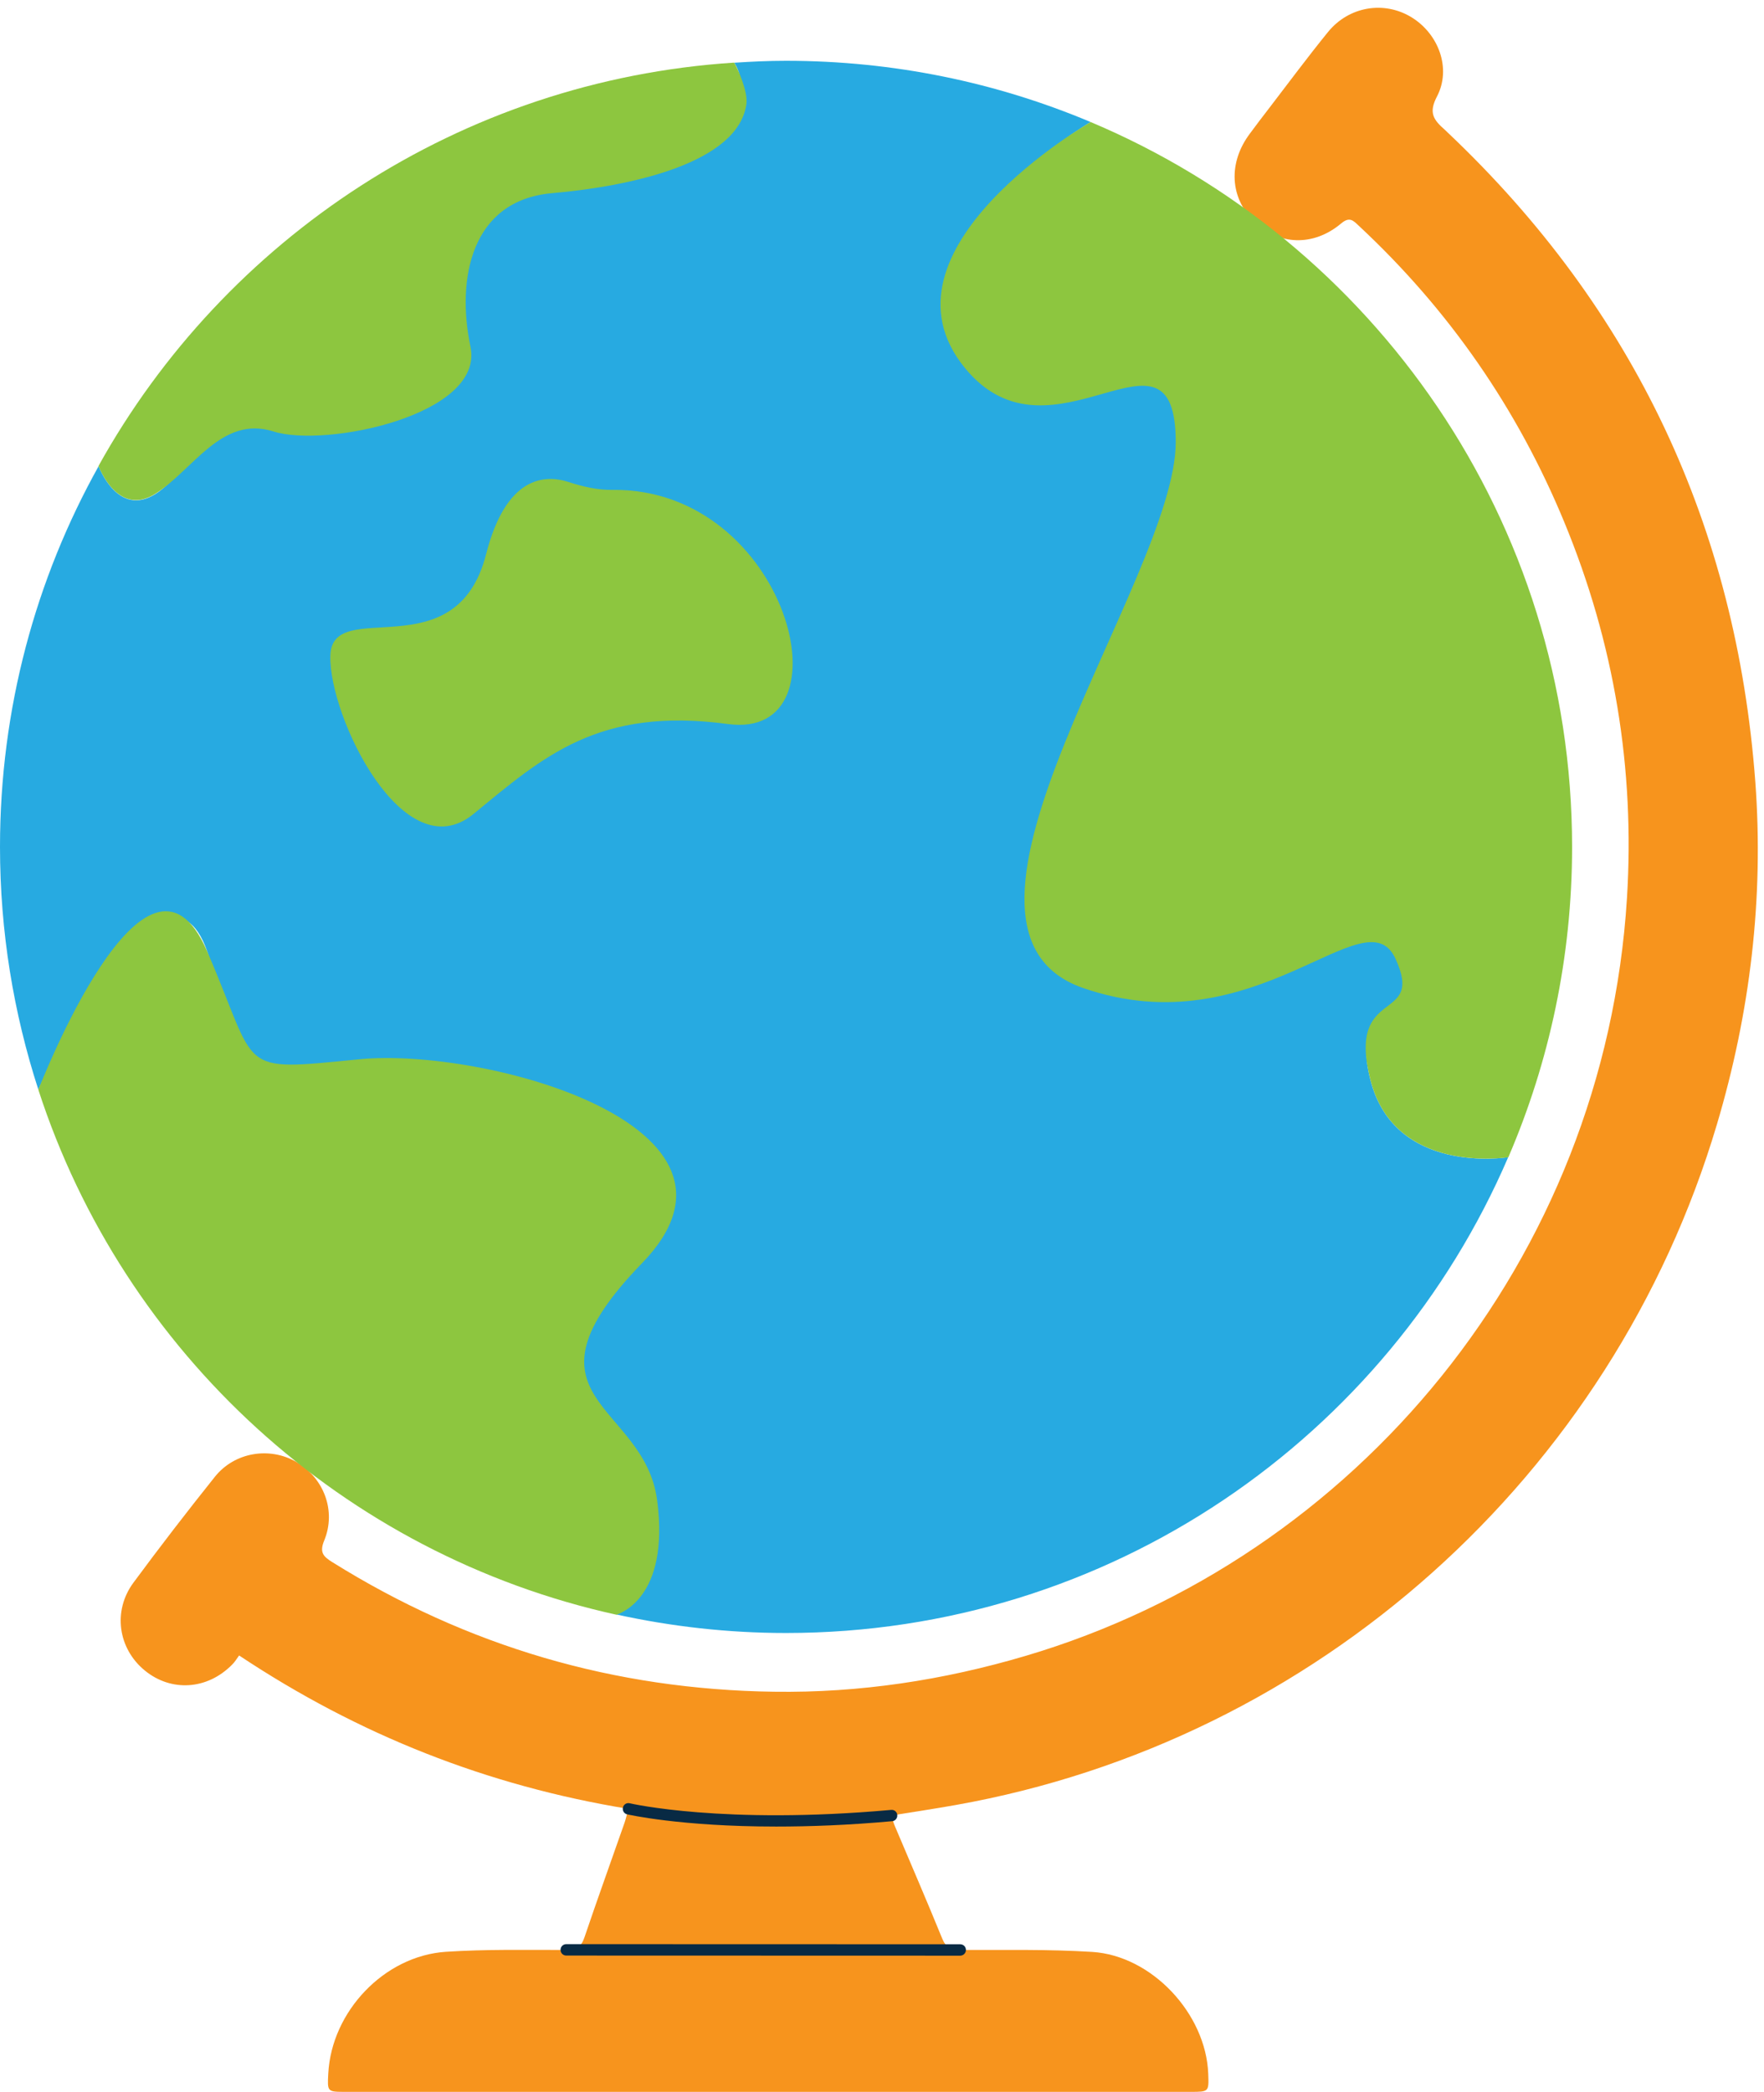 <?xml version="1.0" encoding="UTF-8"?><svg xmlns="http://www.w3.org/2000/svg" xmlns:xlink="http://www.w3.org/1999/xlink" height="183.4" preserveAspectRatio="xMidYMid meet" version="1.0" viewBox="0.0 -0.7 154.7 183.4" width="154.7" zoomAndPan="magnify"><g><g id="change1_1"><path d="M20.97,144.44c10.48,6.97,21.78,11.43,34.14,13.45c-0.14,0.5-0.22,0.87-0.34,1.22 c-1.17,3.35-2.38,6.69-3.52,10.06c-0.29,0.85-0.73,1.09-1.6,1.09c-3.52,0-7.04-0.07-10.55,0.16c-5.41,0.36-10.02,5.24-10.31,10.66 c-0.09,1.62-0.09,1.62,1.5,1.62c9.59,0,19.18,0,28.77,0c15.12,0,30.24,0,45.36,0c1.6,0,1.6,0,1.54-1.59 c-0.2-5.25-4.93-10.35-10.18-10.68c-3.85-0.24-7.73-0.16-11.59-0.17c-0.8,0-1.24-0.22-1.56-1c-1.34-3.29-2.75-6.55-4.14-9.83 c-0.12-0.27-0.19-0.56-0.32-0.96c1.94-0.31,3.8-0.59,5.65-0.92c31.63-5.62,57.59-28.85,66.75-59.67 c2.92-9.81,4.12-19.83,3.37-30.01c-1.67-22.42-10.61-41.46-26.98-56.95c-0.08-0.08-0.17-0.16-0.25-0.24 c-1.02-0.89-1.43-1.51-0.69-2.92c1.28-2.45,0.15-5.49-2.24-6.95c-2.4-1.46-5.48-0.96-7.32,1.3c-1.78,2.19-3.46,4.46-5.18,6.7 c-0.57,0.74-1.13,1.47-1.68,2.22c-1.9,2.54-1.75,5.6,0.38,7.68c2.15,2.11,5.21,2.23,7.65,0.17c0.74-0.62,1.07-0.22,1.53,0.21 c7.9,7.36,13.91,16.02,18.03,26c4.37,10.57,6.2,21.59,5.49,32.98c-1.98,31.66-23.75,57.84-52.75,66.41 c-7.2,2.13-14.55,3.25-22.05,3.14c-13.96-0.19-26.89-3.96-38.75-11.37c-0.77-0.48-1.13-0.84-0.7-1.88c1.08-2.61-0.03-5.5-2.45-6.9 c-2.34-1.35-5.41-0.86-7.14,1.31c-2.44,3.05-4.82,6.14-7.14,9.28c-1.83,2.48-1.35,5.78,1,7.7c2.32,1.9,5.48,1.69,7.65-0.51 C20.58,145.03,20.74,144.76,20.97,144.44z" fill="#F7941D"/></g><g id="change2_2"><path d="M68.07,159.44c-8.43,0-13.01-1.06-13.07-1.07c-0.27-0.06-0.43-0.33-0.37-0.6c0.06-0.27,0.33-0.44,0.6-0.37 c0.08,0.02,8.24,1.9,22.92,0.58c0.29-0.03,0.52,0.18,0.54,0.45c0.02,0.28-0.18,0.52-0.45,0.54C74.4,159.32,71,159.44,68.07,159.44 z" fill="#082A44"/></g><g id="change2_1"><path d="M84.21,170.76L84.21,170.76l-34.55-0.01c-0.28,0-0.5-0.22-0.5-0.5s0.22-0.5,0.5-0.5l0,0l34.55,0.01 c0.28,0,0.5,0.22,0.5,0.5S84.48,170.76,84.21,170.76z" fill="#082A44"/></g></g><g><g id="change3_1"><path d="M120.19,94c-2.16-8.39,6.23-5.51,3.6-11.27s-12.95,7.19-28.13,1.92s8.71-34.52,8.71-46.51 S91.9,40.06,85.42,29.9C78.96,19.74,95.61,10.02,95.65,10c-8.22-3.46-17.25-5.37-26.72-5.37c-1.53,0-3.04,0.07-4.54,0.17 c0.29,0.45,0.48,0.94,0.52,1.47c0.42,5.19-9.76,8.1-16.82,8.72c-7.06,0.62-8.93,8.93-7.68,14.92c1.25,5.99-12.25,6.89-16.82,5.44 c-4.57-1.45-6.65,5.19-9.97,7.27c-3.28,2.05-4.93-2.34-4.97-2.45C3.14,50.04,0,61.43,0,73.55c0,7.43,1.19,14.57,3.36,21.27 c0.14-0.29,10.97-23.01,14.8-12.14c3.86,10.94,1.07,11.37,12.01,10.29c10.94-1.07,36.58,4.5,24.94,16.51 c-11.64,12.01-0.92,12.22,1.44,20.8c2.3,8.38-2.26,10.48-2.48,10.57c4.79,1.05,9.75,1.62,14.86,1.62 c28.4,0,52.79-17.18,63.34-41.72C132.13,100.79,122.33,102.33,120.19,94z M63.44,62.59c-11.05-1.49-15.73,2.76-21.68,7.65 s-12.33-8.29-12.2-13.46c0.13-5.17,10.71,1.34,13.26-8.65c1.7-6.66,4.99-6.8,6.99-6.16c1.22,0.39,2.48,0.7,3.77,0.68 C68.56,42.48,74.01,64.02,63.44,62.59z" fill="#27AAE1"/></g><g id="change4_1"><path d="M57.63,130.83c-1.13-8.6-12.95-8.79-1.31-20.8c11.64-12.01-13.87-18.93-24.8-17.86 c-10.94,1.07-8.75,1.16-13.36-9.48C12.84,70.37,3.5,94.54,3.36,94.83c7.47,23.05,26.75,40.77,50.71,46.04 C54.29,140.77,58.76,139.44,57.63,130.83z" fill="#8DC63F"/></g><g id="change4_2"><path d="M53.71,42.25c-1.32,0.02-2.62-0.29-3.88-0.7c-2.06-0.66-5.45-0.52-7.2,6.34 C40,58.18,29.1,51.48,28.97,56.8c-0.13,5.32,6.43,18.89,12.56,13.86s10.94-9.41,22.32-7.88C74.75,64.24,69.13,42.07,53.71,42.25z" fill="#8DC63F"/></g><g id="change4_4"><path d="M95.65,10c-0.04,0.02-19.51,11.2-11.03,21.56c7.63,9.33,18.49-5.48,18.49,6.51S79.8,80.65,94.98,85.92 s24.76-8.32,27.4-2.57s-4.35,2.26-2.19,10.65c2.14,8.33,11.94,6.78,12.09,6.76c3.59-8.35,5.59-17.54,5.59-27.21 C137.86,44.96,120.45,20.44,95.65,10z" fill="#8DC63F"/></g><g id="change4_3"><path d="M13.61,42.6c3.32-2.08,5.81-6.92,10.38-5.47c4.57,1.45,18.52-1.45,17.27-7.43 c-1.25-5.99,0.07-12.83,7.13-13.46c7.06-0.62,16.36-2.67,17.07-7.83c0.15-1.08-0.79-3.17-1.08-3.62 C40.37,6.35,19.71,20.21,8.64,40.15C8.68,40.26,10.33,44.65,13.61,42.6z" fill="#8DC63F"/></g></g></svg>